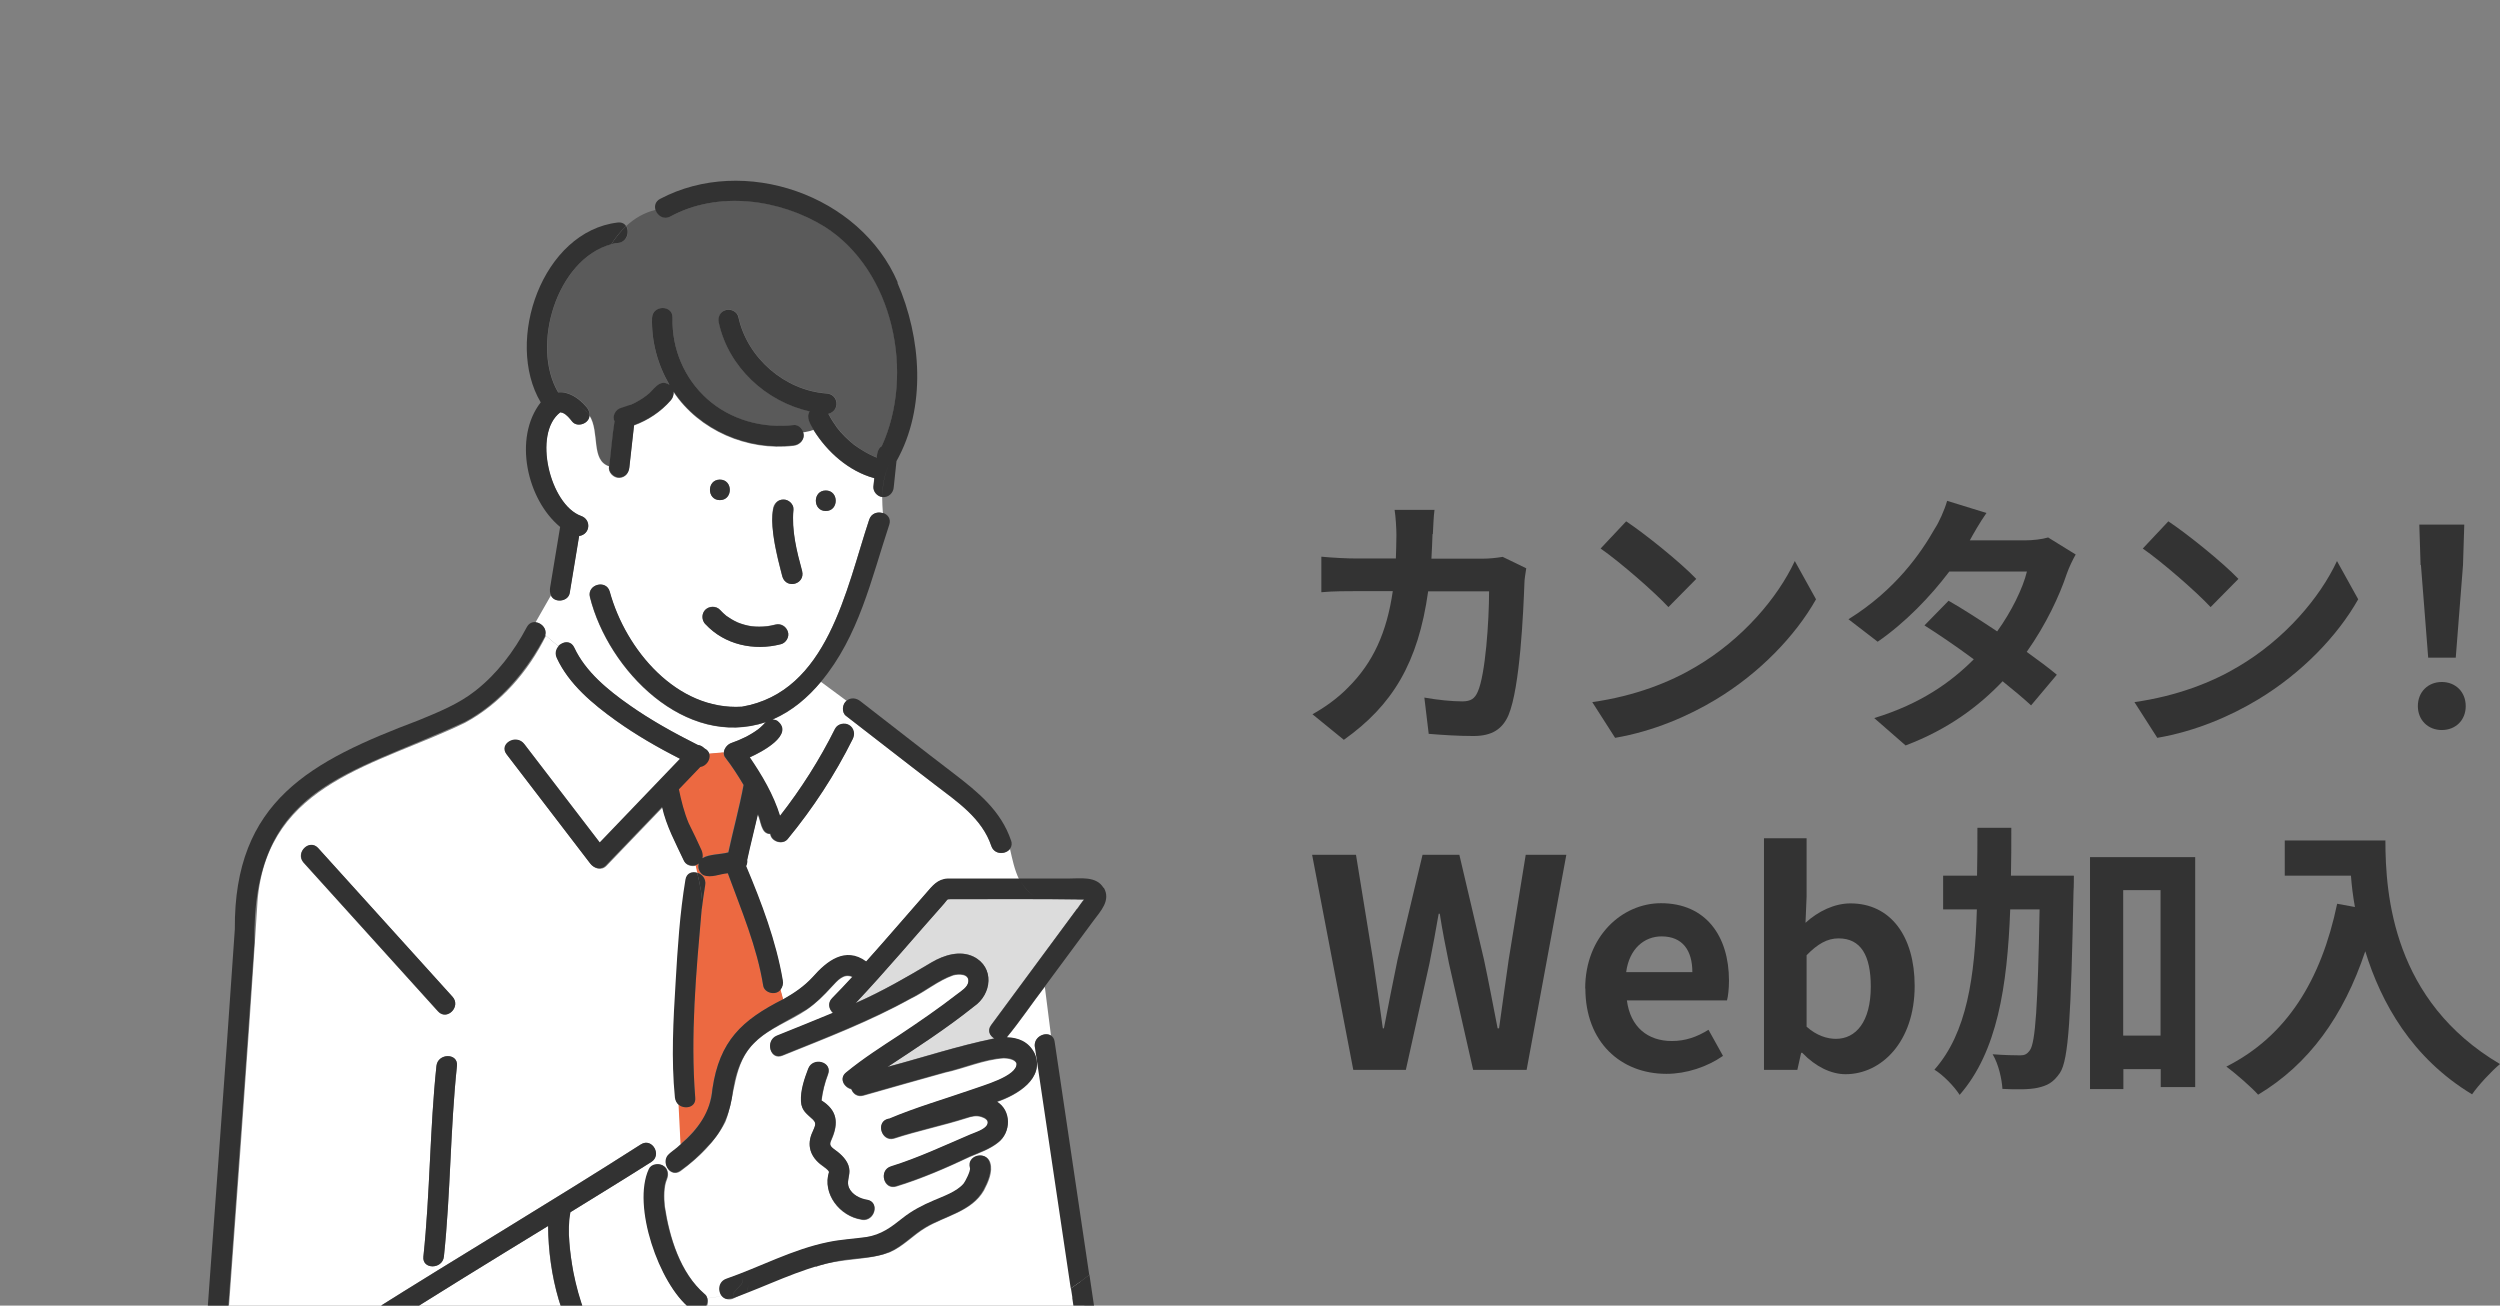 <?xml version="1.0" encoding="UTF-8"?><svg id="_レイヤー_2" xmlns="http://www.w3.org/2000/svg" xmlns:xlink="http://www.w3.org/1999/xlink" viewBox="0 0 137.87 72"><rect x="0" y="0" width="137.87" height="72" fill="#808080" stroke="none"/><defs><style>.cls-1{fill:#5a5a5a;}.cls-2{fill:#ec6941;}.cls-3{fill:#fff;}.cls-4{fill:none;}.cls-5{fill:#333;}.cls-6{fill:#dcdcdc;}.cls-7{clip-path:url(#clippath);}.cls-8{fill:#323232;}</style><clipPath id="clippath"><rect class="cls-4" width="77" height="72" rx="3.35" ry="3.35"/></clipPath></defs><g id="_レイヤー_1-2"><path class="cls-5" d="M79,29.46c-.02.46-.03.91-.06,1.35h2.81c.37,0,.76-.04,1.12-.1l1.3.63c-.04.24-.1.63-.1.79-.06,1.61-.24,5.79-.88,7.31-.33.76-.9,1.15-1.93,1.15-.85,0-1.75-.06-2.47-.12l-.24-2c.73.13,1.51.21,2.09.21.48,0,.69-.16.85-.52.43-.94.63-3.93.63-5.55h-3.36c-.55,3.95-1.97,6.29-4.65,8.19l-1.73-1.41c.61-.34,1.36-.85,1.96-1.47,1.39-1.38,2.14-3.05,2.47-5.32h-1.97c-.51,0-1.33,0-1.97.06v-1.96c.63.06,1.41.1,1.97.1h2.14c.01-.42.03-.85.03-1.3,0-.33-.04-1.02-.1-1.38h2.2c-.05.34-.07.97-.09,1.33Z"/><path class="cls-5" d="M93.54,36.76c2.56-1.51,4.5-3.8,5.44-5.82l1.17,2.11c-1.14,2.02-3.12,4.08-5.53,5.53-1.51.91-3.44,1.75-5.55,2.11l-1.26-1.97c2.33-.33,4.28-1.09,5.73-1.96ZM93.54,31.93l-1.53,1.55c-.78-.84-2.65-2.47-3.74-3.23l1.41-1.5c1.05.7,2.99,2.26,3.86,3.17Z"/><path class="cls-5" d="M108.61,29.8h3.04c.46,0,.97-.06,1.3-.16l1.52.94c-.16.28-.36.69-.49,1.06-.4,1.21-1.15,2.81-2.21,4.31.64.46,1.23.9,1.66,1.26l-1.42,1.69c-.4-.37-.96-.84-1.57-1.33-1.32,1.39-3.02,2.66-5.35,3.54l-1.73-1.51c2.59-.79,4.25-2,5.49-3.24-.97-.72-1.96-1.39-2.72-1.87l1.33-1.36c.79.45,1.73,1.06,2.68,1.69.78-1.08,1.42-2.38,1.64-3.3h-4.28c-1.05,1.39-2.44,2.83-3.95,3.87l-1.61-1.24c2.62-1.63,4.01-3.68,4.75-4.98.24-.36.55-1.05.69-1.55l2.17.67c-.37.52-.75,1.2-.93,1.53Z"/><path class="cls-5" d="M123.44,36.76c2.56-1.51,4.5-3.8,5.44-5.82l1.17,2.11c-1.14,2.02-3.12,4.08-5.53,5.53-1.51.91-3.44,1.75-5.55,2.11l-1.26-1.97c2.33-.33,4.28-1.09,5.73-1.96ZM123.44,31.93l-1.53,1.55c-.78-.84-2.65-2.47-3.74-3.23l1.41-1.5c1.05.7,2.99,2.26,3.86,3.17Z"/><path class="cls-5" d="M133.34,38.94c0-.79.57-1.33,1.32-1.33s1.32.54,1.32,1.33-.57,1.32-1.32,1.32-1.32-.54-1.32-1.32ZM133.49,31.16l-.07-2.23h2.48l-.07,2.23-.4,5.11h-1.52l-.4-5.11Z"/><path class="cls-5" d="M72.38,47.14h2.4l.94,5.79c.18,1.25.37,2.5.54,3.78h.06c.24-1.28.5-2.54.75-3.78l1.38-5.79h2.03l1.36,5.79c.26,1.22.5,2.5.75,3.78h.08c.18-1.28.35-2.54.53-3.78l.94-5.79h2.24l-2.19,11.86h-2.95l-1.33-5.86c-.19-.93-.37-1.84-.51-2.75h-.06c-.16.91-.32,1.82-.51,2.75l-1.3,5.86h-2.9l-2.27-11.86Z"/><path class="cls-5" d="M87.42,54.52c0-2.9,2.05-4.71,4.18-4.71,2.47,0,3.75,1.81,3.75,4.27,0,.45-.05.88-.11,1.09h-5.52c.19,1.47,1.15,2.24,2.48,2.24.74,0,1.38-.22,2.02-.62l.8,1.44c-.88.61-2.02.99-3.12.99-2.51,0-4.47-1.74-4.47-4.71ZM93.33,53.61c0-1.2-.54-1.97-1.7-1.97-.94,0-1.78.67-1.95,1.97h3.65Z"/><path class="cls-5" d="M99.39,58.06h-.06l-.21.94h-1.84v-12.77h2.35v3.22l-.06,1.44c.7-.64,1.6-1.07,2.48-1.07,2.21,0,3.54,1.81,3.54,4.55,0,3.09-1.84,4.87-3.81,4.87-.8,0-1.66-.42-2.38-1.17ZM103.17,54.41c0-1.71-.54-2.66-1.78-2.66-.61,0-1.15.3-1.76.93v3.94c.56.5,1.14.67,1.62.67,1.09,0,1.92-.93,1.92-2.88Z"/><path class="cls-5" d="M114.37,48.31s0,.62-.02.86c-.14,6.82-.26,9.27-.75,10-.37.54-.7.7-1.23.82-.46.1-1.18.1-1.94.06-.03-.53-.21-1.36-.54-1.91.64.05,1.22.06,1.52.06.24,0,.38-.06.54-.29.3-.43.43-2.42.53-7.76h-1.62c-.16,4.27-.72,7.86-2.79,10.23-.29-.46-.91-1.1-1.39-1.39,1.79-2.03,2.23-5.09,2.34-8.84h-1.86v-1.86h1.87c.02-.85.02-1.73.02-2.64h1.87c0,.9,0,1.78-.02,2.64h3.46ZM121.06,47.27v12.68h-1.9v-.99h-2.06v1.1h-1.84v-12.79h5.81ZM119.15,57.11v-8.02h-2.06v8.02h2.06Z"/><path class="cls-5" d="M131.55,46.34c0,3.03.43,8.87,6.32,12.34-.42.34-1.2,1.17-1.54,1.67-3.31-2-5.01-5.03-5.89-7.89-1.2,3.59-3.12,6.24-5.91,7.91-.35-.4-1.25-1.18-1.75-1.55,3.33-1.68,5.23-4.77,6.11-8.98l.98.18c-.11-.61-.18-1.18-.22-1.73h-3.65v-1.94h5.54Z"/><g class="cls-7"><path class="cls-6" d="M48.25,25.21s0,0,0,0h0Z"/><path class="cls-6" d="M34.8,22.33s0,0-.01,0c0,0,0,0,0,0,0,0,.01,0,.02,0Z"/><path class="cls-6" d="M47.11,24.54s.02.01,0,0h0Z"/><path class="cls-6" d="M34.78,22.34s0,0,0,0c-.01,0-.03.01-.04.02,0,0,0,0,.04-.01Z"/><path class="cls-6" d="M40.67,34.33s-.02,0,0,0h0Z"/><path class="cls-6" d="M40.06,33.97s-.02-.02,0,0h0Z"/><path class="cls-6" d="M45.31,60.76s-.01-.01-.02-.02c0,0,0,0,.02.02Z"/><path class="cls-6" d="M59.14,49.58c-2.24,0-4.48,0-6.73,0-.22,0-.17.04-.34.23-1.63,1.83-3.21,3.72-4.89,5.5,1.46-.64,2.84-1.43,4.2-2.25.68-.39,1.55-.67,2.3-.31,1.17.58,1.02,2.07.02,2.75-1.51,1.21-3.15,2.27-4.76,3.33,1.99-.53,3.85-1.15,5.89-1.57-.25-.14-.4-.43-.18-.73,1.71-2.31,3.42-4.63,5.13-6.94-.19.03-.49-.02-.64-.02Z"/><path class="cls-6" d="M42.63,39.69s.03-.03.04-.04c-.03.01-.05.03-.08.04.01,0,.03,0,.04,0Z"/><path class="cls-6" d="M38.71,50.07s-.01.09-.02.14c0-.05.01-.09.02-.14Z"/><path class="cls-3" d="M55.72,46.79c-.22.34-.87.38-1.05-.13-.52-1.54-1.9-2.45-3.12-3.39-1.64-1.26-3.26-2.53-4.9-3.79-.25-.2-.2-.65.04-.83l-1.42-1.05c-.73.88-1.6,1.62-2.61,2.06-.01.01-.03.03-.04.04.08,0,.16.02.23.07.98.76-.88,1.73-1.52,2.01.68,1,1.31,2.06,1.67,3.23,1.17-1.49,2.2-3.11,3.04-4.81.14-.27.52-.35.77-.2.27.16.34.5.2.77-.98,1.97-2.19,3.82-3.59,5.52-.28.33-.9.12-.95-.29-.52,0-.51-.72-.69-1.08-.19.84-.42,1.67-.59,2.52.01.11,0,.24-.06.34.85,2.02,1.65,4.13,2.02,6.3.03.19-.01.37-.12.51l.15.55c.58-.34,1.14-.7,1.62-1.22.78-.89,1.81-1.7,2.95-.86,1.12-1.25,2.22-2.53,3.32-3.79.33-.38.61-.75,1.16-.78,1.32,0,2.65,0,3.97,0-.25-.51-.37-1.1-.5-1.67Z"/><path class="cls-1" d="M34.08,13.4c-.12.01-.24.03-.36.06-.13.2-.25.42-.36.64.11-.22.23-.44.36-.64-3.01.82-4.45,5.59-2.93,8.17.6-.06,1.18.34,1.57.82.11.13.17.29.16.45.59.93.05,2.47,1.09,2.81.11-.82.16-1.64.29-2.45-.15-.29.06-.67.37-.75.16-.04.32-.09.48-.16,0,0,.02,0,.04-.02.3-.13.59-.3.85-.5.42-.28.7-.97,1.28-.6-.65-1.11-1-2.4-.96-3.69.02-.72,1.15-.73,1.13,0-.05,1.7.65,3.35,1.92,4.48,1.29,1.15,3.06,1.63,4.76,1.43.24-.03.45.17.53.39.19-.02.38-.07.58-.14-.17-.3-.45-.69-.22-1.02-2.41-.54-4.49-2.44-5.01-4.9-.06-.3.09-.61.39-.69.28-.08.63.1.69.39.48,2.25,2.54,4.04,4.85,4.21.68.03.77.96.11,1.12.14.27.3.52.48.77.28.35.59.67.94.94.38.29.8.54,1.25.71.02-.24.05-.5.28-.64,1.82-3.98.66-9.67-3.14-12.09-2.47-1.54-5.89-2-8.52-.57-.37.2-.72-.05-.82-.36-.64.16-1.17.47-1.62.89.21.31.05.88-.45.93Z"/><path class="cls-3" d="M30.91,35.53c.25-.17.59-.16.75.18.31.67.77,1.26,1.31,1.78l.07.06-.07-.06c1.61,1.52,3.54,2.59,5.5,3.59.14.01.27.08.37.19,0,0,0,0,0,0,.15.08.23.19.27.31l.8-.07c.02-.23.21-.46.42-.53.52-.18,1.03-.42,1.47-.75.08-.07.2-.16.27-.24.08-.08.13-.17.02-.01.04-.06.09-.11.14-.15-4.43,1.48-8.69-2.85-9.7-6.89-.19-.7.9-1,1.09-.3.88,3.2,3.7,6.56,7.29,6.34,4.74-.82,5.74-6.48,7.02-10.32.12-.36.48-.45.76-.35-.02-.31-.04-.6-.04-.9-.27-.03-.5-.28-.49-.56.02-.16.03-.32.05-.48-1.4-.38-2.6-1.44-3.35-2.66-.19.07-.38.11-.58.14.14.37-.16.71-.53.74-2.52.3-5.19-.84-6.61-2.97.02.17-.04.35-.16.48-.54.62-1.25,1.09-2.02,1.37l-.26,2.33c-.04.31-.23.55-.56.56-.31.01-.64-.32-.55-.64-1.03-.33-.5-1.88-1.09-2.81,0,.44-.66.69-.95.34-.14-.17-.31-.39-.52-.48.01,0-.13-.02-.11-.03-.02,0-.03,0-.03,0-1.53,1.16-.57,5.09,1.14,5.71.59.2.52,1.02-.1,1.11-.17,1.05-.35,2.1-.52,3.15-.09.47-.84.55-1.03.13l-.84,1.47c.32.04.62.35.52.71l.72.61s.08-.08.12-.11ZM45.54,27.05c.73,0,.73,1.13,0,1.13s-.73-1.13,0-1.13ZM42.62,28.11c.06-.75,1.11-.74,1.13,0-.11,1.15.18,2.29.48,3.39.17.72-.86,1.01-1.09.3-.31-1.19-.64-2.45-.52-3.69ZM39.7,26.45c.73,0,.73,1.13,0,1.13s-.73-1.13,0-1.13ZM38.9,33.62c.21-.21.59-.22.8,0,.11.12.23.24.36.34.19.14.4.26.62.36.24.1.5.17.76.21.29.04.59.03.87,0,.15-.02.3-.06.45-.09.31-.08.6.1.69.39.09.29-.11.62-.39.69-1.48.39-3.11.03-4.16-1.11-.21-.22-.22-.57,0-.8Z"/><path class="cls-3" d="M57.07,57.74c-.08-.55.55-.85.89-.63l-.34-2.69c-.71.93-1.36,1.91-2.11,2.81.64.02,1.21.24,1.54.89.59,1.37-.98,2.29-2.08,2.66.81.49.79,1.7.06,2.25-.45.36-1.01.55-1.53.77-1.32.62-2.67,1.21-4.07,1.64-.69.22-.99-.87-.3-1.09,1.51-.48,2.93-1.15,4.38-1.76.26-.11.8-.27.93-.54.13-.25-.14-.39-.34-.45-.28-.08-.53-.02-.79.07-1.32.42-2.69.7-4.01,1.13-.69.2-1.03-.93-.3-1.08,0,0,0,0,0,0,0,0,.02,0,.03,0,1.48-.63,3.02-1.08,4.55-1.6.56-.21,2.57-.75,2.48-1.46-.09-.24-.49-.28-.7-.29-1.1.07-2.17.56-3.25.79-1.5.42-3,.84-4.5,1.27-.33.09-.57-.1-.66-.35-.4-.1-.69-.59-.29-.91.94-.77,1.94-1.4,2.95-2.07,1.09-.71,2.16-1.46,3.19-2.26.21-.16.56-.38.6-.66.07-.47-.52-.47-.84-.38-.83.29-1.52.89-2.31,1.27-2.27,1.26-4.7,2.19-7.11,3.16-.67.27-.96-.82-.3-1.09,1.03-.42,2.07-.83,3.1-1.26-.22-.2-.31-.54-.05-.81.38-.39.75-.78,1.12-1.18-.49-.22-.82.2-1.15.55-.43.47-.85.89-1.37,1.25-.92.63-2.05,1-2.85,1.79-1.23,1.15-1.07,2.92-1.63,4.38-.56,1.11-1.49,2-2.48,2.73-.27.19-.53.09-.68-.11-.02.01-.04.03-.06.04.08.16.07.36-.01.54-.16.37-.16.98-.11,1.47.26,1.71.85,3.68,2.21,4.85.07.05.11.13.13.21.29-.02.55-.06.79-.15-.19-.28-.14-.75.28-.9.3-.1.59-.22.89-.33-.02-.03-.04-.07-.07-.1.03.04.04.07.07.1,1.56-.61,3.08-1.35,4.73-1.69.7-.14,1.4-.18,2.11-.28.84-.12,1.37-.54,2.01-1.05.53-.41,1.1-.7,1.71-.97.52-.23,1.27-.48,1.65-.93.09-.11.4-.71.35-.86-.21-.7.87-.99,1.09-.3.15.5-.12,1.08-.35,1.52-.67,1.17-2.14,1.41-3.22,2.06-.69.41-1.23,1.03-1.97,1.35-1.32.49-2.77.31-4.1.81.03-.32.06-.52.06-.52-.03,0-2.63,1.3-3.91,1.93-.34.69-1.46,1.19-1.72,2.21.26-1.02,1.38-1.52,1.72-2.21-.41.2-.69.34-.7.34-.23.1-.49.03-.62-.18-.25.09-.51.14-.79.15.17.58-.48.99-.93.59-1.69-1.33-3.21-5.66-2.27-7.68.18-.39.83-.35.98.03.02-.01.04-.03.06-.04-.43-.66.25-.91.71-1.35l-.11-2.19c-.11-.09-.19-.22-.2-.39-.2-2.11-.08-4.27.04-6.38.11-1.88.24-3.78.54-5.64.06-.37.37-.46.65-.38-.03-.14-.06-.28-.09-.42-.24.07-.56,0-.66-.25-.45-.97-.96-1.92-1.2-2.96-1.03,1.07-2.06,2.15-3.09,3.22-.28.29-.67.16-.88-.11-1.54-2.01-3.07-4.01-4.61-6.02-.44-.58.54-1.14.97-.57,1.39,1.81,2.78,3.63,4.17,5.44,1.48-1.54,2.95-3.08,4.43-4.62-1.22-.63-2.42-1.31-3.54-2.11-1.27-.91-2.59-2-3.26-3.45-.11-.25-.05-.48.1-.64l-.72-.61c-.97,1.97-2.51,3.75-4.46,4.8-4.82,2.34-10.85,3.27-11.44,9.74-.58,9.16-1.29,18.31-1.95,27.47,10.8,1.57,31.11,3.44,47.73-3.92-.66-4.44-2.22-10.94-2.88-15.38ZM47.52,67.27c-1.21-.18-2.19-1.43-1.8-2.63-.06-.14-.27-.26-.38-.35-.65-.47-.88-1.14-.52-1.88.1-.25.24-.44.03-.64-.35-.33-.64-.49-.67-1.01-.04-.6.18-1.25.4-1.8.26-.67,1.35-.38,1.09.3-.18.47-.3.95-.36,1.45.87.54.95,1.24.56,2.13-.06.15-.12.24-.05.37.07.13.28.25.39.34.32.26.63.6.64,1.04,0,.32-.17.63-.02.94.18.38.61.6,1,.66.72.12.41,1.2-.3,1.09ZM17.54,46.78c2.47,2.73,4.94,5.47,7.41,8.2.49.54-.31,1.34-.8.8-2.47-2.73-4.94-5.47-7.41-8.2-.49-.54.31-1.34.8-.8ZM25.2,58.78c-.37,3.5-.35,7.03-.72,10.52-.08.71-1.2.72-1.13,0,.37-3.5.35-7.03.72-10.52.08-.71,1.2-.72,1.13,0ZM31.38,68.16c.13,2.21.66,4.53,2.02,6.32.19.24.24.56,0,.8-.2.19-.61.24-.8,0-1.66-2.18-2.35-4.95-2.38-7.67-3.09,1.89-6.18,3.78-9.23,5.73-.61.39-1.18-.58-.57-.97,4.95-3.12,9.99-6.1,14.92-9.26.63-.39,1.17.6.57.97-1.48.94-2.97,1.85-4.46,2.77-.1.39-.1.83-.08,1.31Z"/><path class="cls-2" d="M38.6,42.29c-.39.41-.79.82-1.18,1.23.13.64.29,1.27.54,1.87.23.5.49.99.71,1.49.06.14.08.3.05.44.37-.23.99-.2,1.43-.32.27-1.24.61-2.47.84-3.72-.3-.52-.63-1.03-1-1.5-.07-.09-.09-.19-.09-.29l-.8.07c.08.3-.16.67-.5.72Z"/><path class="cls-2" d="M38.79,61.68c.32-.52.39-1.03.49-1.62.4-2.64,1.61-3.79,3.91-4.95l-.15-.55c-.24.35-.89.21-.96-.21-.34-2.15-1.2-4.18-1.95-6.2-.44.03-.92.28-1.35.1-.22-.12-.33-.4-.25-.64-.05.04-.11.07-.17.09.03.14.06.28.09.42.26.08.49.33.44.68-.07.42-.13.84-.18,1.26,0,.05-.01.09-.02.14-.31,3.43-.62,6.89-.35,10.32.05.55-.58.68-.92.39l.11,2.19c.47-.42.92-.89,1.26-1.43Z"/><path class="cls-8" d="M43.19,27.55c-1.24.02-.22,3.51-.04,4.25.22.71,1.26.42,1.09-.3-.3-1.1-.59-2.25-.48-3.39.04-.29-.28-.58-.56-.56Z"/><path class="cls-8" d="M45.54,27.05c-.73,0-.73,1.13,0,1.13s.73-1.13,0-1.13Z"/><path class="cls-8" d="M39.7,26.45c-.73,0-.73,1.13,0,1.13s.73-1.13,0-1.13Z"/><path class="cls-8" d="M38.9,34.42c1.05,1.14,2.68,1.49,4.16,1.11.29-.07.49-.41.39-.69-.1-.29-.39-.47-.69-.39-.15.04-.3.07-.45.09-.29.03-.59.03-.87,0-.26-.04-.51-.11-.76-.21-.22-.1-.42-.22-.62-.36-.13-.11-.25-.22-.36-.34-.21-.22-.59-.21-.8,0-.22.22-.21.57,0,.8ZM40.67,34.33s-.03-.01,0,0h0ZM40.06,33.97s-.03-.03,0,0h0Z"/><path class="cls-8" d="M29.55,34.31l-1.29,2.24,1.29-2.24c-.19-.02-.38.05-.5.28-.71,1.34-1.64,2.57-2.84,3.51-.93.73-2.03,1.17-3.12,1.62-5.95,2.25-10.19,4.44-10.14,11.52-.58,8.6-1.24,17.2-1.85,25.79-.04.61.75.7,1.03.28-.06-.03-.12-.07-.18-.1.06.04.12.07.18.1.05-.08.09-.17.1-.28.13-1.74.26-3.49.38-5.23.48-6.61.97-13.22,1.42-19.83-.12-8.63,5.1-9.15,11.58-12.15,1.23-.64,2.28-1.61,3.13-2.69.49-.62.91-1.28,1.28-1.97.22-.42-.12-.8-.47-.84Z"/><path class="cls-8" d="M48.7,28.3c.03.38.06.78.06,1.21,0-.43-.03-.83-.06-1.21-.28-.1-.64-.01-.76.35-1.28,3.84-2.28,9.5-7.02,10.32-3.59.22-6.41-3.13-7.29-6.34-.19-.7-1.27-.4-1.09.3,1.01,4.03,5.26,8.37,9.7,6.89-.05.04-.1.09-.14.15.11-.15.06-.07-.02.01-.08.08-.19.18-.27.24-.45.33-.95.57-1.47.75-.21.07-.41.3-.42.53l1.3-.12-1.3.12c0,.1.01.2.09.29.37.48.69.98,1,1.5-.23,1.25-.57,2.47-.84,3.72-.44.12-1.06.09-1.43.32.03-.14.01-.3-.05-.44-.22-.5-.47-1-.71-1.49-.25-.6-.41-1.24-.54-1.87.39-.41.79-.82,1.18-1.23.34-.05.58-.42.5-.72l-.81.07.81-.07c-.03-.12-.11-.23-.27-.31,0,0,0,0,0,0-.1-.1-.23-.17-.37-.19-1.3-.65-2.58-1.36-3.77-2.2-1.19-.83-2.41-1.83-3.04-3.17-.16-.35-.51-.35-.75-.18l1.35,1.86-1.35-1.86c-.22.15-.36.44-.22.75.67,1.45,1.99,2.54,3.26,3.45,1.12.8,2.31,1.49,3.54,2.11-1.48,1.54-2.95,3.08-4.43,4.62-1.39-1.81-2.78-3.63-4.17-5.44-.44-.57-1.41,0-.97.57,1.54,2.01,3.07,4.01,4.61,6.02.21.28.61.4.88.11,1.03-1.07,2.06-2.15,3.09-3.22.23,1.05.75,2,1.2,2.96.11.24.42.32.66.25-.07-.32-.12-.63-.12-.92,0,.29.05.6.12.92.06-.02.12-.05.17-.09-.08.24.04.52.25.64.43.18.91-.07,1.35-.1.74,2.03,1.61,4.06,1.95,6.2.07.42.73.56.96.21l-.38-1.38.38,1.38c.11-.14.16-.32.12-.51-.37-2.17-1.17-4.28-2.02-6.3.05-.1.08-.22.06-.34.18-.84.4-1.68.59-2.52.19.37.17,1.08.69,1.08.05.42.67.63.95.29,1.4-1.7,2.61-3.55,3.59-5.52.14-.27.07-.61-.2-.77-.25-.15-.63-.07-.77.2-.85,1.7-1.87,3.31-3.04,4.81-.36-1.17-.99-2.23-1.67-3.23.63-.28,2.5-1.25,1.52-2.01-.08-.05-.16-.06-.23-.07-.15.2-.26.43-.26.71,0-.28.11-.51.26-.71-.01,0-.03,0-.04,0,.03-.01.05-.03.08-.04.25-.3.61-.53.83-.75-.22.22-.58.45-.83.75,1.01-.45,1.88-1.18,2.61-2.06l-.28-.2.28.2c2.08-2.5,2.76-5.65,3.75-8.64.11-.33-.08-.56-.33-.65Z"/><path class="cls-8" d="M24.16,55.77c.49.54,1.28-.26.8-.8-2.47-2.73-4.94-5.47-7.41-8.2-.49-.54-1.28.26-.8.8,2.47,2.73,4.94,5.47,7.41,8.2Z"/><path class="cls-8" d="M24.48,69.3c.37-3.5.35-7.03.72-10.52.08-.72-1.05-.71-1.13,0-.37,3.5-.35,7.03-.72,10.52-.08.72,1.05.71,1.13,0Z"/><path class="cls-8" d="M60.86,48.97c-.39-.67-1.28-.52-1.94-.52h-2.7c.18.38.43.71.8.96-.38-.25-.62-.58-.8-.96-1.32,0-2.65,0-3.97,0-.55.03-.83.4-1.16.78-1.11,1.26-2.2,2.54-3.32,3.79-1.15-.84-2.17-.03-2.95.86-.48.52-1.03.89-1.62,1.22l.25.89-.25-.89c-2.3,1.16-3.52,2.31-3.91,4.95-.09,1.25-.81,2.26-1.75,3.05l.03.59-.03-.59c-.29.29-.54.4-.74.64.23.17.47.31.7.31-.23,0-.47-.14-.7-.31-.31.46.19,1.19.72.82.57-.4,1.1-.88,1.56-1.4.81-.82,1.22-1.88,1.34-3.02.48-2.9,1.85-3.15,4.07-4.48.53-.36.94-.78,1.37-1.25.33-.35.66-.77,1.15-.55-.37.4-.74.8-1.12,1.18-.27.27-.17.62.05.81-1.03.43-2.06.84-3.1,1.26-.66.27-.37,1.36.3,1.09,2.4-.97,4.84-1.9,7.11-3.16.79-.39,1.48-.98,2.31-1.27.32-.09.91-.09.84.38-.04.29-.39.5-.6.66-1.03.8-2.11,1.54-3.19,2.26-1.01.66-2.01,1.3-2.95,2.07-.4.32-.11.82.29.91.09.25.33.44.66.35,1.5-.43,3-.85,4.5-1.27,1.08-.24,2.15-.73,3.25-.79.21,0,.61.05.7.29.08.72-1.93,1.25-2.48,1.46-1.52.53-3.06.97-4.55,1.6,0,0-.02,0-.03,0,0,0,0,0,0,0-.73.15-.4,1.28.3,1.08,1.32-.43,2.68-.71,4.01-1.13.27-.08.51-.15.79-.07.21.06.47.2.34.45-.13.27-.67.43-.93.54-1.45.62-2.87,1.29-4.38,1.76-.69.22-.39,1.31.3,1.09,1.4-.43,2.75-1.01,4.07-1.64.52-.22,1.09-.41,1.54-.77.73-.55.75-1.76-.06-2.25,1.11-.37,2.67-1.29,2.08-2.66-.33-.65-.9-.87-1.54-.89.74-.9,1.4-1.89,2.11-2.81l-.09-.71.09.71c.89-1.2,1.78-2.41,2.67-3.61.39-.53.98-1.12.57-1.83ZM59.4,50.12c-1.58,2.14-3.16,4.28-4.74,6.42-.22.3-.07.59.18.73-2.04.42-3.9,1.04-5.89,1.57,1.61-1.06,3.25-2.12,4.76-3.33,1-.68,1.15-2.17-.02-2.75-.75-.36-1.62-.09-2.3.31-1.37.81-2.74,1.61-4.2,2.25,1.68-1.78,3.26-3.67,4.89-5.5.17-.19.12-.24.34-.23,2.46,0,4.91-.02,7.37.02-.14.15-.26.35-.38.52Z"/><path class="cls-8" d="M38.71,50.07c.05-.42.11-.84.18-1.26.06-.35-.17-.6-.44-.68.15.65.31,1.33.26,1.94Z"/><path class="cls-8" d="M38.45,48.13c-.28-.09-.59.01-.65.38-.31,1.86-.43,3.76-.54,5.64-.13,2.11-.25,4.27-.04,6.38.02.17.1.3.2.39l-.12-2.22.12,2.22c.34.28.98.16.92-.39-.27-3.43.05-6.9.35-10.32-.02.12-.04.23-.08.34.04-.11.06-.22.08-.34,0-.05.01-.09.02-.14.05-.61-.11-1.29-.26-1.94Z"/><path class="cls-8" d="M44.85,61.76c.21.2.06.4-.03.64-.36.74-.13,1.41.52,1.87.11.09.32.21.38.35-.38,1.2.59,2.45,1.8,2.63.71.12,1.01-.97.3-1.09-.39-.06-.83-.28-1-.66-.14-.31.03-.62.02-.94-.01-.44-.32-.78-.64-1.04-.11-.09-.32-.21-.39-.34-.07-.13-.01-.22.05-.37.39-.89.32-1.58-.56-2.13.06-.5.18-.98.36-1.45.26-.68-.83-.97-1.09-.3-.21.55-.43,1.2-.4,1.8.03.52.33.69.67,1.01ZM45.31,60.76s-.01-.01-.02-.02c0,0,0,0,.02.02Z"/><path class="cls-8" d="M55.76,46.36c-.56-1.66-1.83-2.68-3.17-3.71-1.72-1.31-3.42-2.65-5.14-3.98-.23-.18-.52-.22-.76-.03l1.89,1.4-1.89-1.4c-.24.18-.29.63-.04.83,1.63,1.26,3.26,2.54,4.9,3.79,1.23.94,2.61,1.86,3.12,3.39.17.51.83.48,1.05.13-.06-.26-.12-.52-.2-.75.08.24.14.49.2.75.07-.11.1-.26.04-.43Z"/><path class="cls-8" d="M59.13,71.56c.1.65.19,1.3.29,1.95.11.71,1.19.41,1.09-.3-.14-.97-.29-1.94-.43-2.91-.33.26-.67.51-1.02.75.03.17.05.34.08.51Z"/><path class="cls-8" d="M58.45,59.39c-.1-.65-.19-1.3-.29-1.95-.02-.16-.1-.27-.2-.33l.3,2.38-.3-2.38c-.34-.22-.97.08-.89.63.66,4.44,1.32,8.88,1.98,13.32.35-.24.69-.49,1.02-.75-.54-3.64-1.08-7.28-1.62-10.92Z"/><path class="cls-8" d="M38.85,71.36c-1.35-1.16-1.95-3.14-2.21-4.85-.05-.49-.05-1.1.11-1.47.12-.28.08-.6-.2-.77-.24-.14-.65-.08-.77.2-.94,2.02.57,6.35,2.27,7.68.31.28.84.18.94-.26-.4.05-.8.01-1.12-.31.32.32.72.37,1.12.31.05-.19.02-.41-.14-.53Z"/><path class="cls-8" d="M54.58,64.11c-.21-.69-1.3-.4-1.09.3.05.15-.26.75-.35.86-.38.45-1.12.7-1.65.93-.61.26-1.18.55-1.71.97-.64.51-1.18.92-2.01,1.05-.7.1-1.41.13-2.11.28-1.96.4-3.74,1.37-5.61,2.02-.59.21-.45,1.06.05,1.12.1-.02.19-.04.29-.04.03-.01.06-.02.09-.03-.3-.37.76-.73.4-1.1.37.37-.69.73-.4,1.1.23-.08.46-.17.69-.26.05-.14.09-.29.09-.46,0,.17-.03.32-.09.46,1.8-.7,3.57-1.58,5.51-1.84.8-.11,1.61-.1,2.36-.42.75-.32,1.28-.94,1.97-1.35,1.08-.65,2.55-.88,3.22-2.06.23-.43.5-1.02.35-1.52Z"/><path class="cls-8" d="M40.35,71.6s.03,0,.04-.01c-.09,0-.19.02-.29.04.08,0,.16,0,.25-.03Z"/><path class="cls-8" d="M35.24,63.69c.29-.43.58-.48.86-.37-.14-.25-.44-.41-.75-.21-4.93,3.15-9.97,6.14-14.92,9.26-.61.39-.04,1.37.57.97,3.05-1.95,6.14-3.84,9.23-5.73.03,2.72.72,5.49,2.38,7.67.19.24.6.19.8,0,.24-.23.19-.56,0-.8-.97-1.23-1.48-2.81-1.79-4.33-.19-1.05-.36-2.27-.16-3.3,1.49-.92,2.98-1.83,4.46-2.77.3-.19.31-.52.18-.76-.29-.11-.58-.06-.86.37Z"/><path class="cls-8" d="M34.53,12.47c-.09-.13-.23-.22-.45-.2-4.17.48-6.27,6.53-4.26,9.92-1.53,1.96-.76,5.36,1.07,6.87-.16.97-.32,1.94-.48,2.9-.03.29-.16.6-.02.88l.62-1.08-.62,1.08c.18.43.94.35,1.03-.13.17-1.05.35-2.1.52-3.15.62-.09.69-.91.1-1.11-1.71-.63-2.67-4.55-1.14-5.71,0,0,.01,0,.03,0-.01,0,.13.03.11.03.22.09.38.3.52.48.29.35.95.1.95-.34-.14-.22-.35-.41-.66-.54.31.13.52.31.66.54.01-.16-.05-.32-.16-.45-.4-.48-.98-.88-1.57-.82-1.52-2.57-.08-7.35,2.93-8.17.24-.37.5-.71.81-.99Z"/><path class="cls-8" d="M33.72,13.46c.12-.03.24-.05.36-.06.5-.05.65-.62.45-.93-.31.29-.57.62-.81.99Z"/><path class="cls-8" d="M49.51,15.58c-2.06-4.83-8.48-7.06-13.11-4.61-.26.14-.32.39-.25.61.3-.07.62-.11.97-.11-.35,0-.67.04-.97.11.1.31.45.56.82.36,2.62-1.43,6.04-.97,8.52.57,3.8,2.42,4.96,8.11,3.14,12.09-.22.13-.26.4-.28.64-.45-.18-.86-.43-1.25-.71-.35-.28-.67-.59-.94-.94-.18-.25-.34-.5-.48-.77.66-.16.57-1.09-.11-1.12-2.3-.17-4.36-1.96-4.85-4.21-.06-.3-.41-.47-.69-.39-.31.08-.46.39-.39.69.53,2.46,2.61,4.36,5.01,4.9-.22.33.05.72.22,1.02.29-.11.59-.29.88-.58-.29.29-.59.47-.88.58.76,1.22,1.95,2.28,3.35,2.66-.02.16-.03.32-.05.48-.01.27.22.53.49.56,0-.64.1-1.29.47-2.02-.37.73-.46,1.38-.47,2.02.33.05.62-.23.63-.56.05-.47.1-.95.15-1.42,1.66-2.95,1.37-6.81.05-9.84ZM47.11,24.54s.01,0,.01,0c0,0,0,0-.01,0Z"/><path class="cls-8" d="M43.5,23.87c.27,0,.53,0,.8-.04-.08-.22-.29-.42-.53-.39-1.7.2-3.47-.28-4.76-1.43-1.27-1.13-1.97-2.78-1.92-4.48.02-.73-1.1-.72-1.13,0-.04,1.29.31,2.58.96,3.69-.59-.37-.86.32-1.28.6-.26.2-.55.37-.85.5,0,0,0,0,.01,0,0,0-.01,0-.02,0,0,0,0,0,0,0-.03.01-.04.02-.04.01-.16.06-.32.11-.48.16-.31.08-.52.46-.37.75-.13.81-.19,1.64-.29,2.45.22.07.5.09.88.03-.38.05-.66.04-.88-.03-.08.32.24.65.55.64.33-.01.53-.25.56-.56l.26-2.33c.77-.28,1.48-.75,2.02-1.37.12-.13.17-.31.16-.48,1.42,2.13,4.09,3.27,6.61,2.97.36-.03.67-.37.53-.74-.27.03-.53.04-.8.04ZM36.36,21.62c.38,0,.75-.75,1.13-.75-.38,0-.75.75-1.13.75Z"/><path class="cls-8" d="M34.78,22.34s-.04.02-.04.02c.01,0,.03-.01.04-.02,0,0,0,0,0,0Z"/></g></g></svg>